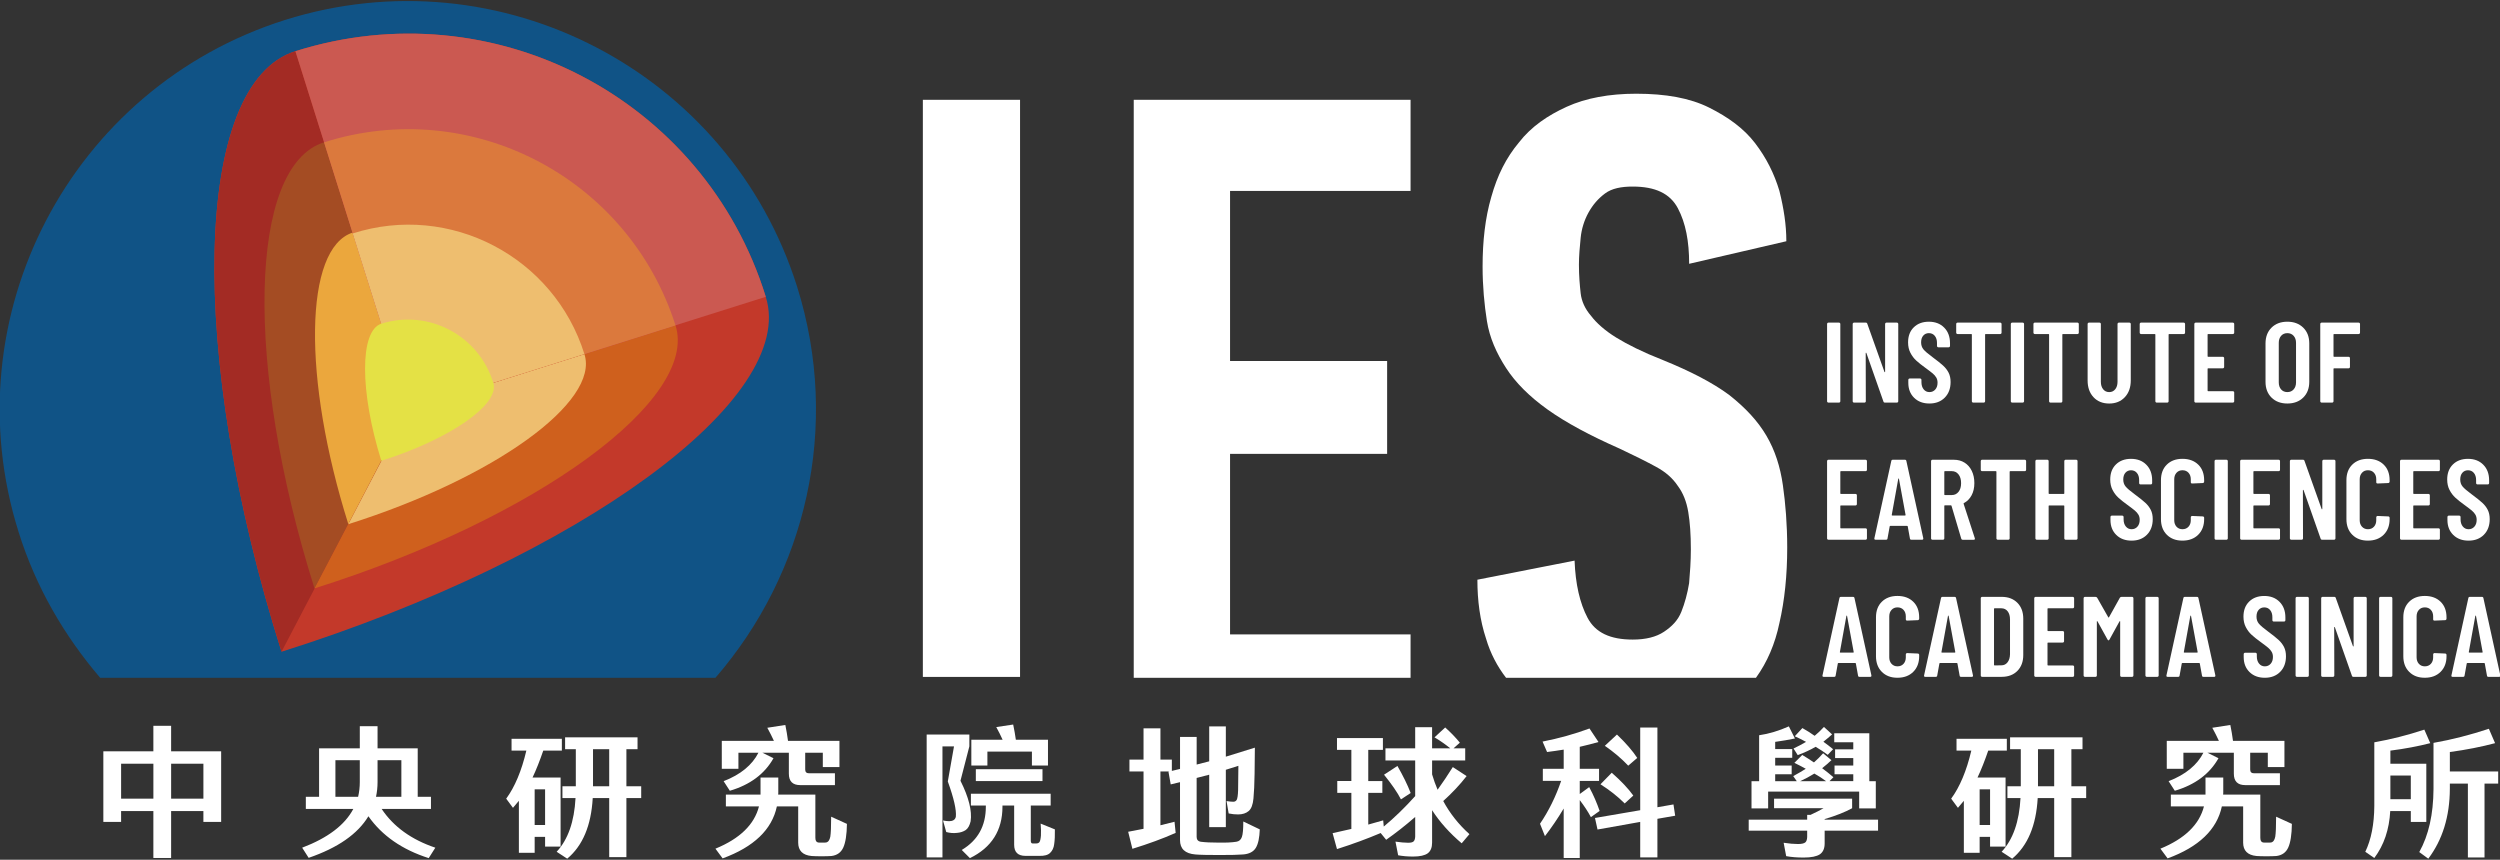 <?xml version="1.0" encoding="utf-8"?>
<!-- Generator: $$$/GeneralStr/196=Adobe Illustrator 27.6.0, SVG Export Plug-In . SVG Version: 6.00 Build 0)  -->
<svg version="1.1" id="圖層_1" xmlns="http://www.w3.org/2000/svg" xmlns:xlink="http://www.w3.org/1999/xlink" x="0px" y="0px"
	 viewBox="0 0 221 76" style="enable-background:new 0 0 221 76;" xml:space="preserve">
<rect x="0" y="0" width="221" height="76" fill="#333333" stroke="none"/>
<style type="text/css">
	.st0{fill:#FFFFFF;}
	.st1{fill:#105386;}
	.st2{fill:#C3392A;}
	.st3{fill:#A32B24;}
	.st4{fill:#A44C23;}
	.st5{fill:#EBA73D;}
	.st6{fill:#CF601D;}
	.st7{fill:#EEBE6F;}
	.st8{fill:#CB5951;}
	.st9{fill:#DB793D;}
	.st10{fill:#E4E145;}
</style>
<g>
	<path class="st0" d="M148.63,54.085c-0.307,0.767-0.844,1.304-1.534,1.764c-0.691,0.46-1.611,0.69-2.762,0.69
		c-1.995,0-3.299-0.614-3.99-1.918c-0.69-1.304-1.074-2.992-1.151-5.063l-8.592,1.688c0,1.841,0.23,3.606,0.768,5.217
		c0.384,1.304,0.997,2.455,1.765,3.452h22.094c0.997-1.381,1.688-2.992,2.071-4.833c0.461-1.995,0.691-4.219,0.691-6.674
		c0-2.071-0.154-3.912-0.384-5.523c-0.23-1.611-0.69-3.069-1.458-4.373c-0.767-1.304-1.841-2.455-3.298-3.606
		c-1.458-1.074-3.376-2.071-5.831-3.069c-1.765-0.69-3.146-1.381-4.143-1.995c-0.998-0.614-1.765-1.304-2.225-1.918
		c-0.536-0.614-0.843-1.304-0.92-1.995c-0.077-0.691-0.154-1.534-0.154-2.532c0-0.767,0.077-1.611,0.154-2.378
		c0.077-0.767,0.307-1.534,0.69-2.225c0.384-0.69,0.844-1.228,1.458-1.688c0.614-0.46,1.458-0.614,2.456-0.614
		c1.994,0,3.298,0.614,3.989,1.918c0.69,1.304,0.997,2.915,0.997,4.91l8.592-1.995c0-1.458-0.23-2.915-0.614-4.45
		c-0.46-1.534-1.151-2.915-2.148-4.219c-0.997-1.304-2.378-2.302-4.066-3.145c-1.688-0.844-3.836-1.227-6.445-1.227
		c-2.378,0-4.449,0.384-6.137,1.151c-1.688,0.767-3.146,1.764-4.219,3.145c-1.151,1.381-1.918,2.915-2.455,4.833
		c-0.537,1.841-0.768,3.912-0.768,6.137c0,1.764,0.154,3.375,0.384,4.833c0.23,1.458,0.843,2.839,1.688,4.143
		c0.843,1.304,2.071,2.532,3.682,3.682c1.611,1.151,3.759,2.301,6.367,3.452c1.305,0.614,2.379,1.151,3.222,1.611
		c0.844,0.46,1.458,0.997,1.918,1.688c0.46,0.614,0.767,1.381,0.92,2.302c0.154,0.921,0.23,1.995,0.23,3.299
		c0,1.074-0.077,2.071-0.154,2.992C149.166,52.474,148.936,53.317,148.63,54.085z"/>
	<path class="st0" d="M124.694,59.915v-3.836h-15.957V40.122h13.885v-8.209h-13.885V16.878h15.957V8.823h-24.472v51.092H124.694z"/>
	<path class="st0" d="M90.172,8.823H81.58v51.016h8.592V8.823z"/>
	<g>
		<path class="st0" d="M161.549,35.555c-0.024-0.024-0.035-0.052-0.035-0.086v-6.829c0-0.034,0.012-0.062,0.035-0.086
			c0.024-0.024,0.052-0.035,0.086-0.035h0.929c0.034,0,0.062,0.012,0.086,0.035c0.023,0.024,0.035,0.052,0.035,0.086v6.829
			c0,0.034-0.012,0.062-0.035,0.086c-0.024,0.024-0.052,0.035-0.086,0.035h-0.929C161.601,35.59,161.572,35.579,161.549,35.555z"/>
		<path class="st0" d="M166.68,28.555c0.024-0.024,0.052-0.035,0.086-0.035h0.919c0.034,0,0.062,0.012,0.086,0.035
			c0.024,0.024,0.035,0.052,0.035,0.086v6.829c0,0.034-0.012,0.062-0.035,0.086c-0.024,0.024-0.052,0.035-0.086,0.035h-1.061
			c-0.067,0-0.111-0.034-0.131-0.101l-1.505-4.283c-0.007-0.02-0.019-0.029-0.035-0.025c-0.017,0.004-0.025,0.015-0.025,0.035
			l0.01,4.253c0,0.034-0.012,0.062-0.035,0.086c-0.024,0.024-0.052,0.035-0.086,0.035h-0.919c-0.034,0-0.062-0.012-0.086-0.035
			c-0.024-0.024-0.035-0.052-0.035-0.086v-6.829c0-0.034,0.012-0.062,0.035-0.086c0.024-0.024,0.052-0.035,0.086-0.035h1.04
			c0.067,0,0.111,0.034,0.131,0.101l1.515,4.253c0.007,0.02,0.018,0.029,0.035,0.025c0.017-0.003,0.025-0.015,0.025-0.035v-4.222
			C166.645,28.607,166.656,28.578,166.68,28.555z"/>
		<path class="st0" d="M169.21,35.166c-0.344-0.337-0.515-0.778-0.515-1.323V33.58c0-0.034,0.012-0.062,0.035-0.086
			c0.024-0.023,0.052-0.035,0.086-0.035h0.919c0.034,0,0.062,0.012,0.086,0.035c0.023,0.024,0.035,0.052,0.035,0.086v0.202
			c0,0.263,0.066,0.475,0.197,0.636c0.131,0.162,0.301,0.243,0.51,0.243c0.209,0,0.381-0.076,0.515-0.227
			c0.135-0.151,0.202-0.352,0.202-0.601c0-0.175-0.037-0.327-0.111-0.454c-0.074-0.128-0.179-0.249-0.313-0.364
			c-0.135-0.114-0.35-0.279-0.647-0.495c-0.337-0.243-0.608-0.458-0.813-0.647c-0.206-0.188-0.377-0.416-0.515-0.682
			c-0.138-0.266-0.207-0.574-0.207-0.924c0-0.559,0.168-1.003,0.505-1.333c0.337-0.33,0.781-0.495,1.334-0.495
			c0.559,0,1.01,0.173,1.353,0.52c0.344,0.347,0.515,0.807,0.515,1.379v0.242c0,0.034-0.012,0.062-0.035,0.086
			c-0.024,0.024-0.052,0.035-0.086,0.035h-0.909c-0.034,0-0.062-0.012-0.086-0.035c-0.024-0.024-0.035-0.052-0.035-0.086v-0.263
			c0-0.263-0.066-0.473-0.197-0.631c-0.131-0.158-0.305-0.237-0.52-0.237c-0.202,0-0.367,0.072-0.495,0.217
			c-0.128,0.145-0.192,0.345-0.192,0.601c0,0.243,0.069,0.448,0.207,0.616c0.138,0.168,0.409,0.401,0.813,0.697
			c0.411,0.303,0.72,0.551,0.929,0.742c0.209,0.192,0.37,0.403,0.485,0.631c0.114,0.229,0.172,0.502,0.172,0.818
			c0,0.572-0.172,1.032-0.515,1.379c-0.343,0.347-0.795,0.52-1.354,0.52C170.005,35.671,169.554,35.503,169.21,35.166z"/>
		<path class="st0" d="M176.903,28.555c0.024,0.024,0.035,0.052,0.035,0.086v0.768c0,0.034-0.012,0.062-0.035,0.086
			c-0.024,0.024-0.052,0.035-0.086,0.035h-1.283c-0.034,0-0.051,0.017-0.051,0.051v5.889c0,0.034-0.012,0.062-0.035,0.086
			c-0.024,0.024-0.052,0.035-0.086,0.035h-0.929c-0.034,0-0.062-0.012-0.086-0.035c-0.024-0.024-0.035-0.052-0.035-0.086V29.58
			c0-0.034-0.017-0.051-0.051-0.051h-1.212c-0.034,0-0.062-0.012-0.086-0.035c-0.024-0.024-0.035-0.052-0.035-0.086v-0.768
			c0-0.034,0.012-0.062,0.035-0.086c0.024-0.024,0.052-0.035,0.086-0.035h3.768C176.85,28.519,176.879,28.531,176.903,28.555z"/>
		<path class="st0" d="M177.791,35.555c-0.024-0.024-0.035-0.052-0.035-0.086v-6.829c0-0.034,0.012-0.062,0.035-0.086
			c0.024-0.024,0.052-0.035,0.086-0.035h0.929c0.034,0,0.062,0.012,0.086,0.035c0.024,0.024,0.035,0.052,0.035,0.086v6.829
			c0,0.034-0.012,0.062-0.035,0.086c-0.024,0.024-0.052,0.035-0.086,0.035h-0.929C177.843,35.59,177.815,35.579,177.791,35.555z"/>
		<path class="st0" d="M183.731,28.555c0.024,0.024,0.035,0.052,0.035,0.086v0.768c0,0.034-0.012,0.062-0.035,0.086
			c-0.024,0.024-0.052,0.035-0.086,0.035h-1.283c-0.034,0-0.051,0.017-0.051,0.051v5.889c0,0.034-0.012,0.062-0.035,0.086
			c-0.024,0.024-0.052,0.035-0.086,0.035h-0.929c-0.034,0-0.062-0.012-0.086-0.035c-0.024-0.024-0.035-0.052-0.035-0.086V29.58
			c0-0.034-0.017-0.051-0.051-0.051h-1.212c-0.034,0-0.062-0.012-0.086-0.035c-0.024-0.024-0.035-0.052-0.035-0.086v-0.768
			c0-0.034,0.012-0.062,0.035-0.086c0.024-0.024,0.052-0.035,0.086-0.035h3.768C183.679,28.519,183.707,28.531,183.731,28.555z"/>
		<path class="st0" d="M185.065,35.111c-0.347-0.374-0.52-0.867-0.52-1.48v-4.99c0-0.034,0.012-0.062,0.035-0.086
			c0.024-0.024,0.052-0.035,0.086-0.035h0.929c0.034,0,0.062,0.012,0.086,0.035c0.024,0.024,0.035,0.052,0.035,0.086v5.111
			c0,0.269,0.067,0.488,0.202,0.657c0.135,0.168,0.313,0.253,0.535,0.253s0.401-0.084,0.535-0.253
			c0.135-0.168,0.202-0.387,0.202-0.657v-5.111c0-0.034,0.012-0.062,0.035-0.086c0.024-0.024,0.052-0.035,0.086-0.035h0.929
			c0.034,0,0.062,0.012,0.086,0.035c0.024,0.024,0.035,0.052,0.035,0.086v4.99c0,0.613-0.175,1.106-0.525,1.48
			c-0.35,0.374-0.812,0.561-1.384,0.561C185.874,35.671,185.411,35.484,185.065,35.111z"/>
		<path class="st0" d="M193.125,28.555c0.024,0.024,0.035,0.052,0.035,0.086v0.768c0,0.034-0.012,0.062-0.035,0.086
			c-0.024,0.024-0.052,0.035-0.086,0.035h-1.283c-0.034,0-0.051,0.017-0.051,0.051v5.889c0,0.034-0.012,0.062-0.035,0.086
			c-0.024,0.024-0.052,0.035-0.086,0.035h-0.929c-0.034,0-0.062-0.012-0.086-0.035c-0.024-0.024-0.035-0.052-0.035-0.086V29.58
			c0-0.034-0.017-0.051-0.051-0.051h-1.212c-0.034,0-0.062-0.012-0.086-0.035c-0.024-0.024-0.035-0.052-0.035-0.086v-0.768
			c0-0.034,0.012-0.062,0.035-0.086c0.024-0.024,0.052-0.035,0.086-0.035h3.768C193.073,28.519,193.102,28.531,193.125,28.555z"/>
		<path class="st0" d="M197.469,29.494c-0.024,0.024-0.052,0.035-0.086,0.035h-2.182c-0.034,0-0.05,0.017-0.05,0.051v1.909
			c0,0.034,0.017,0.051,0.05,0.051h1.293c0.034,0,0.062,0.012,0.086,0.035c0.024,0.024,0.035,0.052,0.035,0.086v0.778
			c0,0.034-0.012,0.062-0.035,0.086c-0.024,0.024-0.052,0.035-0.086,0.035h-1.293c-0.034,0-0.05,0.017-0.05,0.051v1.919
			c0,0.034,0.017,0.051,0.05,0.051h2.182c0.034,0,0.062,0.012,0.086,0.035c0.024,0.024,0.035,0.052,0.035,0.086v0.768
			c0,0.034-0.012,0.062-0.035,0.086c-0.024,0.024-0.052,0.035-0.086,0.035H194.1c-0.034,0-0.062-0.012-0.086-0.035
			c-0.024-0.024-0.035-0.052-0.035-0.086v-6.829c0-0.034,0.012-0.062,0.035-0.086c0.024-0.024,0.052-0.035,0.086-0.035h3.283
			c0.034,0,0.062,0.012,0.086,0.035c0.024,0.024,0.035,0.052,0.035,0.086v0.768C197.504,29.442,197.492,29.471,197.469,29.494z"/>
		<path class="st0" d="M200.802,35.146c-0.354-0.35-0.53-0.815-0.53-1.394v-3.394c0-0.579,0.177-1.044,0.53-1.394
			c0.354-0.35,0.82-0.525,1.399-0.525c0.579,0,1.047,0.175,1.404,0.525c0.357,0.35,0.535,0.815,0.535,1.394v3.394
			c0,0.579-0.179,1.044-0.535,1.394c-0.357,0.35-0.825,0.525-1.404,0.525C201.622,35.671,201.156,35.496,200.802,35.146z
			 M202.757,34.424c0.141-0.158,0.212-0.365,0.212-0.621v-3.495c0-0.256-0.071-0.463-0.212-0.621
			c-0.141-0.158-0.327-0.237-0.556-0.237c-0.229,0-0.412,0.079-0.551,0.237c-0.138,0.158-0.207,0.365-0.207,0.621v3.495
			c0,0.256,0.069,0.463,0.207,0.621c0.138,0.158,0.322,0.237,0.551,0.237C202.43,34.661,202.616,34.582,202.757,34.424z"/>
		<path class="st0" d="M208.59,29.494c-0.024,0.024-0.052,0.035-0.086,0.035h-2.172c-0.034,0-0.05,0.017-0.05,0.051v1.909
			c0,0.034,0.017,0.051,0.05,0.051h1.283c0.034,0,0.062,0.012,0.086,0.035c0.024,0.024,0.035,0.052,0.035,0.086v0.778
			c0,0.034-0.012,0.062-0.035,0.086c-0.024,0.024-0.052,0.035-0.086,0.035h-1.283c-0.034,0-0.05,0.017-0.05,0.051v2.859
			c0,0.034-0.012,0.062-0.035,0.086c-0.024,0.024-0.052,0.035-0.086,0.035h-0.929c-0.034,0-0.062-0.012-0.086-0.035
			c-0.024-0.024-0.035-0.052-0.035-0.086v-6.829c0-0.034,0.012-0.062,0.035-0.086c0.024-0.024,0.052-0.035,0.086-0.035h3.273
			c0.034,0,0.062,0.012,0.086,0.035c0.024,0.024,0.035,0.052,0.035,0.086v0.768C208.626,29.442,208.614,29.471,208.59,29.494z"/>
		<path class="st0" d="M165.003,41.616c-0.024,0.024-0.052,0.035-0.086,0.035h-2.182c-0.034,0-0.051,0.017-0.051,0.051v1.909
			c0,0.034,0.017,0.051,0.051,0.051h1.293c0.034,0,0.062,0.012,0.086,0.035c0.024,0.024,0.035,0.052,0.035,0.086v0.778
			c0,0.034-0.012,0.062-0.035,0.086c-0.024,0.024-0.052,0.035-0.086,0.035h-1.293c-0.034,0-0.051,0.017-0.051,0.051v1.919
			c0,0.034,0.017,0.051,0.051,0.051h2.182c0.034,0,0.062,0.012,0.086,0.035c0.024,0.024,0.035,0.052,0.035,0.086v0.768
			c0,0.034-0.012,0.062-0.035,0.086c-0.024,0.024-0.052,0.035-0.086,0.035h-3.283c-0.034,0-0.062-0.012-0.086-0.035
			c-0.024-0.024-0.035-0.052-0.035-0.086v-6.829c0-0.034,0.012-0.062,0.035-0.086c0.024-0.024,0.052-0.035,0.086-0.035h3.283
			c0.034,0,0.062,0.012,0.086,0.035c0.024,0.024,0.035,0.052,0.035,0.086v0.768C165.039,41.564,165.027,41.592,165.003,41.616z"/>
		<path class="st0" d="M168.837,47.601l-0.192-1.061c0-0.034-0.02-0.051-0.061-0.051h-1.475c-0.04,0-0.061,0.017-0.061,0.051
			l-0.192,1.061c-0.007,0.074-0.051,0.111-0.131,0.111h-0.919c-0.094,0-0.131-0.044-0.111-0.131l1.495-6.829
			c0.013-0.074,0.057-0.111,0.131-0.111h1.071c0.074,0,0.118,0.037,0.131,0.111l1.495,6.829v0.04c0,0.061-0.037,0.091-0.111,0.091
			h-0.939C168.887,47.712,168.843,47.675,168.837,47.601z M167.281,45.571h1.121c0.04,0,0.057-0.017,0.051-0.051l-0.586-3.192
			c-0.007-0.02-0.017-0.03-0.03-0.03c-0.014,0-0.024,0.01-0.03,0.03l-0.576,3.192C167.224,45.554,167.241,45.571,167.281,45.571z"/>
		<path class="st0" d="M173.372,47.611l-0.859-2.899c-0.014-0.027-0.03-0.04-0.051-0.04h-0.535c-0.034,0-0.05,0.017-0.05,0.051
			v2.869c0,0.034-0.012,0.062-0.035,0.086c-0.024,0.024-0.052,0.035-0.086,0.035h-0.929c-0.034,0-0.062-0.012-0.086-0.035
			c-0.024-0.024-0.035-0.052-0.035-0.086v-6.829c0-0.034,0.012-0.062,0.035-0.086c0.024-0.024,0.052-0.035,0.086-0.035h1.899
			c0.357,0,0.672,0.086,0.944,0.258s0.485,0.414,0.636,0.727c0.151,0.313,0.227,0.672,0.227,1.076c0,0.418-0.081,0.778-0.243,1.081
			c-0.162,0.303-0.387,0.532-0.677,0.687c-0.027,0.007-0.037,0.027-0.03,0.061l0.99,3.041c0.007,0.014,0.01,0.03,0.01,0.051
			c0,0.061-0.037,0.091-0.111,0.091h-0.97C173.436,47.712,173.392,47.678,173.372,47.611z M171.877,41.702v2.01
			c0,0.034,0.017,0.05,0.05,0.05h0.616c0.242,0,0.439-0.094,0.591-0.283c0.151-0.189,0.227-0.444,0.227-0.768
			c0-0.323-0.076-0.581-0.227-0.773c-0.152-0.192-0.349-0.288-0.591-0.288h-0.616C171.894,41.651,171.877,41.668,171.877,41.702z"/>
		<path class="st0" d="M179.074,40.676c0.024,0.024,0.035,0.052,0.035,0.086v0.768c0,0.034-0.012,0.062-0.035,0.086
			c-0.024,0.024-0.052,0.035-0.086,0.035h-1.283c-0.034,0-0.051,0.017-0.051,0.051v5.889c0,0.034-0.012,0.062-0.035,0.086
			c-0.024,0.024-0.052,0.035-0.086,0.035h-0.929c-0.034,0-0.062-0.012-0.086-0.035c-0.024-0.024-0.035-0.052-0.035-0.086v-5.889
			c0-0.034-0.017-0.051-0.051-0.051h-1.212c-0.034,0-0.062-0.012-0.086-0.035c-0.024-0.024-0.035-0.052-0.035-0.086v-0.768
			c0-0.034,0.012-0.062,0.035-0.086c0.024-0.024,0.052-0.035,0.086-0.035h3.768C179.022,40.641,179.051,40.653,179.074,40.676z"/>
		<path class="st0" d="M182.519,40.676c0.024-0.024,0.052-0.035,0.086-0.035h0.929c0.034,0,0.062,0.012,0.086,0.035
			c0.023,0.024,0.035,0.052,0.035,0.086v6.829c0,0.034-0.012,0.062-0.035,0.086c-0.024,0.024-0.052,0.035-0.086,0.035h-0.929
			c-0.034,0-0.062-0.012-0.086-0.035c-0.024-0.024-0.035-0.052-0.035-0.086v-2.859c0-0.034-0.017-0.051-0.051-0.051h-1.283
			c-0.034,0-0.05,0.017-0.05,0.051v2.859c0,0.034-0.012,0.062-0.035,0.086c-0.024,0.024-0.052,0.035-0.086,0.035h-0.929
			c-0.034,0-0.062-0.012-0.086-0.035c-0.024-0.024-0.035-0.052-0.035-0.086v-6.829c0-0.034,0.012-0.062,0.035-0.086
			c0.024-0.024,0.052-0.035,0.086-0.035h0.929c0.034,0,0.062,0.012,0.086,0.035c0.024,0.024,0.035,0.052,0.035,0.086v2.849
			c0,0.034,0.017,0.051,0.05,0.051h1.283c0.034,0,0.051-0.017,0.051-0.051v-2.849C182.484,40.729,182.495,40.7,182.519,40.676z"/>
		<path class="st0" d="M187.08,47.288c-0.344-0.337-0.515-0.778-0.515-1.323v-0.263c0-0.034,0.012-0.062,0.035-0.086
			c0.024-0.023,0.052-0.035,0.086-0.035h0.919c0.034,0,0.062,0.012,0.086,0.035c0.023,0.024,0.035,0.052,0.035,0.086v0.202
			c0,0.263,0.066,0.475,0.197,0.636c0.131,0.162,0.301,0.243,0.51,0.243c0.209,0,0.381-0.076,0.515-0.227
			c0.135-0.151,0.202-0.352,0.202-0.601c0-0.175-0.037-0.327-0.111-0.454c-0.074-0.128-0.179-0.249-0.313-0.364
			c-0.135-0.114-0.35-0.279-0.647-0.495c-0.337-0.243-0.608-0.458-0.813-0.647c-0.206-0.188-0.377-0.416-0.515-0.682
			c-0.138-0.266-0.207-0.574-0.207-0.924c0-0.559,0.168-1.003,0.505-1.333c0.337-0.33,0.781-0.495,1.334-0.495
			c0.559,0,1.01,0.173,1.353,0.52c0.344,0.347,0.515,0.807,0.515,1.379v0.242c0,0.034-0.012,0.062-0.035,0.086
			c-0.024,0.024-0.052,0.035-0.086,0.035h-0.909c-0.034,0-0.062-0.012-0.086-0.035c-0.024-0.024-0.035-0.052-0.035-0.086v-0.263
			c0-0.263-0.066-0.473-0.197-0.631c-0.131-0.158-0.305-0.237-0.52-0.237c-0.202,0-0.367,0.072-0.495,0.217
			c-0.128,0.145-0.192,0.345-0.192,0.601c0,0.243,0.069,0.448,0.207,0.616c0.138,0.168,0.409,0.401,0.813,0.697
			c0.411,0.303,0.72,0.55,0.929,0.742c0.209,0.192,0.37,0.403,0.485,0.631c0.114,0.229,0.172,0.502,0.172,0.818
			c0,0.572-0.172,1.032-0.515,1.379c-0.343,0.347-0.795,0.52-1.354,0.52C187.874,47.793,187.423,47.625,187.08,47.288z"/>
		<path class="st0" d="M191.549,47.273c-0.347-0.347-0.52-0.806-0.52-1.379v-3.445c0-0.579,0.173-1.039,0.52-1.379
			c0.347-0.34,0.806-0.51,1.379-0.51c0.579,0,1.044,0.17,1.394,0.51c0.35,0.34,0.525,0.8,0.525,1.379v0.121
			c0,0.034-0.012,0.064-0.035,0.091c-0.024,0.027-0.052,0.04-0.086,0.04l-0.939,0.04c-0.081,0-0.121-0.04-0.121-0.121v-0.252
			c0-0.236-0.067-0.428-0.202-0.576c-0.135-0.148-0.313-0.222-0.535-0.222c-0.216,0-0.391,0.074-0.525,0.222
			c-0.135,0.148-0.202,0.34-0.202,0.576v3.616c0,0.236,0.067,0.428,0.202,0.576c0.135,0.148,0.31,0.222,0.525,0.222
			c0.222,0,0.401-0.074,0.535-0.222c0.135-0.148,0.202-0.34,0.202-0.576v-0.253c0-0.034,0.012-0.062,0.035-0.086
			c0.024-0.024,0.052-0.035,0.086-0.035l0.939,0.04c0.034,0,0.062,0.012,0.086,0.035c0.024,0.024,0.035,0.052,0.035,0.086v0.121
			c0,0.572-0.175,1.032-0.525,1.379c-0.35,0.347-0.815,0.52-1.394,0.52C192.356,47.793,191.896,47.62,191.549,47.273z"/>
		<path class="st0" d="M195.802,47.677c-0.024-0.024-0.035-0.052-0.035-0.086v-6.829c0-0.034,0.012-0.062,0.035-0.086
			c0.024-0.024,0.052-0.035,0.086-0.035h0.929c0.034,0,0.062,0.012,0.086,0.035c0.024,0.024,0.035,0.052,0.035,0.086v6.829
			c0,0.034-0.012,0.062-0.035,0.086c-0.024,0.024-0.052,0.035-0.086,0.035h-0.929C195.854,47.712,195.825,47.7,195.802,47.677z"/>
		<path class="st0" d="M201.519,41.616c-0.024,0.024-0.052,0.035-0.086,0.035h-2.182c-0.034,0-0.05,0.017-0.05,0.051v1.909
			c0,0.034,0.017,0.051,0.05,0.051h1.293c0.034,0,0.062,0.012,0.086,0.035c0.024,0.024,0.035,0.052,0.035,0.086v0.778
			c0,0.034-0.012,0.062-0.035,0.086c-0.024,0.024-0.052,0.035-0.086,0.035h-1.293c-0.034,0-0.05,0.017-0.05,0.051v1.919
			c0,0.034,0.017,0.051,0.05,0.051h2.182c0.034,0,0.062,0.012,0.086,0.035c0.024,0.024,0.035,0.052,0.035,0.086v0.768
			c0,0.034-0.012,0.062-0.035,0.086c-0.024,0.024-0.052,0.035-0.086,0.035h-3.283c-0.034,0-0.062-0.012-0.086-0.035
			c-0.024-0.024-0.035-0.052-0.035-0.086v-6.829c0-0.034,0.012-0.062,0.035-0.086c0.024-0.024,0.052-0.035,0.086-0.035h3.283
			c0.034,0,0.062,0.012,0.086,0.035c0.024,0.024,0.035,0.052,0.035,0.086v0.768C201.555,41.564,201.543,41.592,201.519,41.616z"/>
		<path class="st0" d="M205.328,40.676c0.024-0.024,0.052-0.035,0.086-0.035h0.919c0.034,0,0.062,0.012,0.086,0.035
			c0.024,0.024,0.035,0.052,0.035,0.086v6.829c0,0.034-0.012,0.062-0.035,0.086c-0.024,0.024-0.052,0.035-0.086,0.035h-1.061
			c-0.067,0-0.111-0.034-0.131-0.101l-1.505-4.283c-0.007-0.02-0.019-0.029-0.035-0.025c-0.017,0.004-0.025,0.015-0.025,0.035
			l0.01,4.253c0,0.034-0.012,0.062-0.035,0.086c-0.024,0.024-0.052,0.035-0.086,0.035h-0.919c-0.034,0-0.062-0.012-0.086-0.035
			c-0.024-0.024-0.035-0.052-0.035-0.086v-6.829c0-0.034,0.012-0.062,0.035-0.086c0.024-0.024,0.052-0.035,0.086-0.035h1.04
			c0.067,0,0.111,0.034,0.131,0.101l1.515,4.253c0.007,0.02,0.018,0.029,0.035,0.025c0.017-0.003,0.025-0.015,0.025-0.035v-4.222
			C205.292,40.729,205.304,40.7,205.328,40.676z"/>
		<path class="st0" d="M207.944,47.273c-0.347-0.347-0.52-0.806-0.52-1.379v-3.445c0-0.579,0.173-1.039,0.52-1.379
			c0.347-0.34,0.806-0.51,1.379-0.51c0.579,0,1.044,0.17,1.394,0.51c0.35,0.34,0.525,0.8,0.525,1.379v0.121
			c0,0.034-0.012,0.064-0.035,0.091c-0.024,0.027-0.052,0.04-0.086,0.04l-0.939,0.04c-0.081,0-0.121-0.04-0.121-0.121v-0.252
			c0-0.236-0.067-0.428-0.202-0.576c-0.135-0.148-0.313-0.222-0.535-0.222c-0.216,0-0.391,0.074-0.525,0.222
			c-0.135,0.148-0.202,0.34-0.202,0.576v3.616c0,0.236,0.067,0.428,0.202,0.576c0.135,0.148,0.31,0.222,0.525,0.222
			c0.222,0,0.401-0.074,0.535-0.222c0.135-0.148,0.202-0.34,0.202-0.576v-0.253c0-0.034,0.012-0.062,0.035-0.086
			c0.024-0.024,0.052-0.035,0.086-0.035l0.939,0.04c0.034,0,0.062,0.012,0.086,0.035c0.024,0.024,0.035,0.052,0.035,0.086v0.121
			c0,0.572-0.175,1.032-0.525,1.379c-0.35,0.347-0.815,0.52-1.394,0.52C208.75,47.793,208.29,47.62,207.944,47.273z"/>
		<path class="st0" d="M215.651,41.616c-0.024,0.024-0.052,0.035-0.086,0.035h-2.182c-0.034,0-0.05,0.017-0.05,0.051v1.909
			c0,0.034,0.017,0.051,0.05,0.051h1.293c0.034,0,0.062,0.012,0.086,0.035c0.024,0.024,0.035,0.052,0.035,0.086v0.778
			c0,0.034-0.012,0.062-0.035,0.086c-0.024,0.024-0.052,0.035-0.086,0.035h-1.293c-0.034,0-0.05,0.017-0.05,0.051v1.919
			c0,0.034,0.017,0.051,0.05,0.051h2.182c0.034,0,0.062,0.012,0.086,0.035c0.024,0.024,0.035,0.052,0.035,0.086v0.768
			c0,0.034-0.012,0.062-0.035,0.086c-0.024,0.024-0.052,0.035-0.086,0.035h-3.283c-0.034,0-0.062-0.012-0.086-0.035
			c-0.024-0.024-0.035-0.052-0.035-0.086v-6.829c0-0.034,0.012-0.062,0.035-0.086c0.024-0.024,0.052-0.035,0.086-0.035h3.283
			c0.034,0,0.062,0.012,0.086,0.035c0.024,0.024,0.035,0.052,0.035,0.086v0.768C215.686,41.564,215.674,41.592,215.651,41.616z"/>
		<path class="st0" d="M216.868,47.288c-0.344-0.337-0.515-0.778-0.515-1.323v-0.263c0-0.034,0.012-0.062,0.035-0.086
			c0.024-0.023,0.052-0.035,0.086-0.035h0.919c0.034,0,0.062,0.012,0.086,0.035c0.023,0.024,0.035,0.052,0.035,0.086v0.202
			c0,0.263,0.066,0.475,0.197,0.636c0.131,0.162,0.301,0.243,0.51,0.243c0.209,0,0.381-0.076,0.515-0.227
			c0.135-0.151,0.202-0.352,0.202-0.601c0-0.175-0.037-0.327-0.111-0.454c-0.074-0.128-0.179-0.249-0.313-0.364
			c-0.135-0.114-0.35-0.279-0.647-0.495c-0.337-0.243-0.608-0.458-0.813-0.647c-0.206-0.188-0.377-0.416-0.515-0.682
			c-0.138-0.266-0.207-0.574-0.207-0.924c0-0.559,0.168-1.003,0.505-1.333c0.337-0.33,0.781-0.495,1.334-0.495
			c0.559,0,1.01,0.173,1.353,0.52c0.344,0.347,0.515,0.807,0.515,1.379v0.242c0,0.034-0.012,0.062-0.035,0.086
			c-0.024,0.024-0.052,0.035-0.086,0.035h-0.909c-0.034,0-0.062-0.012-0.086-0.035c-0.024-0.024-0.035-0.052-0.035-0.086v-0.263
			c0-0.263-0.066-0.473-0.197-0.631c-0.131-0.158-0.305-0.237-0.52-0.237c-0.202,0-0.367,0.072-0.495,0.217
			c-0.128,0.145-0.192,0.345-0.192,0.601c0,0.243,0.069,0.448,0.207,0.616c0.138,0.168,0.409,0.401,0.813,0.697
			c0.411,0.303,0.72,0.55,0.929,0.742c0.209,0.192,0.37,0.403,0.485,0.631c0.114,0.229,0.172,0.502,0.172,0.818
			c0,0.572-0.172,1.032-0.515,1.379c-0.343,0.347-0.795,0.52-1.354,0.52C217.663,47.793,217.212,47.625,216.868,47.288z"/>
		<path class="st0" d="M164.251,59.723l-0.192-1.061c0-0.034-0.02-0.051-0.061-0.051h-1.475c-0.04,0-0.061,0.017-0.061,0.051
			l-0.192,1.061c-0.007,0.074-0.051,0.111-0.131,0.111h-0.919c-0.094,0-0.131-0.044-0.111-0.131l1.495-6.829
			c0.013-0.074,0.057-0.111,0.131-0.111h1.071c0.074,0,0.118,0.037,0.131,0.111l1.495,6.829v0.04c0,0.061-0.037,0.091-0.111,0.091
			h-0.939C164.301,59.834,164.257,59.797,164.251,59.723z M162.695,57.692h1.121c0.04,0,0.057-0.017,0.051-0.051l-0.586-3.192
			c-0.007-0.02-0.017-0.03-0.03-0.03c-0.014,0-0.024,0.01-0.03,0.03l-0.576,3.192C162.638,57.676,162.655,57.692,162.695,57.692z"/>
		<path class="st0" d="M166.357,59.394c-0.347-0.347-0.52-0.806-0.52-1.379v-3.445c0-0.579,0.173-1.039,0.52-1.379
			c0.347-0.34,0.806-0.51,1.379-0.51c0.579,0,1.044,0.17,1.394,0.51c0.35,0.34,0.525,0.8,0.525,1.379v0.121
			c0,0.034-0.012,0.064-0.035,0.091c-0.024,0.027-0.052,0.04-0.086,0.04l-0.939,0.04c-0.081,0-0.121-0.04-0.121-0.121V54.49
			c0-0.236-0.067-0.428-0.202-0.576c-0.135-0.148-0.313-0.222-0.535-0.222c-0.216,0-0.391,0.074-0.525,0.222
			c-0.135,0.148-0.202,0.34-0.202,0.576v3.616c0,0.236,0.067,0.428,0.202,0.576c0.135,0.148,0.31,0.222,0.525,0.222
			c0.222,0,0.401-0.074,0.535-0.222c0.135-0.148,0.202-0.34,0.202-0.576v-0.253c0-0.034,0.012-0.062,0.035-0.086
			c0.024-0.024,0.052-0.035,0.086-0.035l0.939,0.04c0.034,0,0.062,0.012,0.086,0.035c0.024,0.024,0.035,0.052,0.035,0.086v0.121
			c0,0.572-0.175,1.032-0.525,1.379c-0.35,0.347-0.815,0.52-1.394,0.52C167.163,59.915,166.704,59.741,166.357,59.394z"/>
		<path class="st0" d="M173.231,59.723l-0.192-1.061c0-0.034-0.02-0.051-0.061-0.051h-1.475c-0.04,0-0.061,0.017-0.061,0.051
			l-0.192,1.061c-0.007,0.074-0.051,0.111-0.131,0.111H170.2c-0.094,0-0.131-0.044-0.111-0.131l1.495-6.829
			c0.013-0.074,0.057-0.111,0.131-0.111h1.071c0.074,0,0.118,0.037,0.131,0.111l1.495,6.829v0.04c0,0.061-0.037,0.091-0.111,0.091
			h-0.939C173.281,59.834,173.237,59.797,173.231,59.723z M171.675,57.692h1.121c0.04,0,0.057-0.017,0.051-0.051l-0.586-3.192
			c-0.007-0.02-0.017-0.03-0.03-0.03c-0.014,0-0.024,0.01-0.03,0.03l-0.576,3.192C171.618,57.676,171.635,57.692,171.675,57.692z"/>
		<path class="st0" d="M175.135,59.798c-0.024-0.024-0.035-0.052-0.035-0.086v-6.829c0-0.034,0.012-0.062,0.035-0.086
			c0.024-0.024,0.052-0.035,0.086-0.035h1.727c0.579,0,1.042,0.175,1.389,0.525c0.347,0.35,0.52,0.818,0.52,1.404v3.212
			c0,0.586-0.174,1.054-0.52,1.404c-0.347,0.35-0.81,0.525-1.389,0.525h-1.727C175.187,59.834,175.158,59.822,175.135,59.798z
			 M176.322,58.824l0.606-0.01c0.222,0,0.402-0.089,0.54-0.268c0.138-0.178,0.21-0.416,0.217-0.712v-3.071
			c0-0.303-0.069-0.544-0.207-0.722c-0.138-0.178-0.325-0.268-0.561-0.268h-0.596c-0.034,0-0.05,0.017-0.05,0.051v4.95
			C176.271,58.807,176.288,58.824,176.322,58.824z"/>
		<path class="st0" d="M183.317,53.738c-0.024,0.024-0.052,0.035-0.086,0.035h-2.182c-0.034,0-0.05,0.017-0.05,0.051v1.909
			c0,0.034,0.017,0.051,0.05,0.051h1.293c0.034,0,0.062,0.012,0.086,0.035c0.024,0.024,0.035,0.052,0.035,0.086v0.778
			c0,0.034-0.012,0.062-0.035,0.086c-0.024,0.024-0.052,0.035-0.086,0.035h-1.293c-0.034,0-0.05,0.017-0.05,0.051v1.919
			c0,0.034,0.017,0.051,0.05,0.051h2.182c0.034,0,0.062,0.012,0.086,0.035c0.024,0.024,0.035,0.052,0.035,0.086v0.768
			c0,0.034-0.012,0.062-0.035,0.086c-0.024,0.024-0.052,0.035-0.086,0.035h-3.283c-0.034,0-0.062-0.012-0.086-0.035
			c-0.024-0.024-0.035-0.052-0.035-0.086v-6.829c0-0.034,0.012-0.062,0.035-0.086c0.024-0.024,0.052-0.035,0.086-0.035h3.283
			c0.034,0,0.062,0.012,0.086,0.035c0.024,0.024,0.035,0.052,0.035,0.086v0.768C183.352,53.686,183.34,53.714,183.317,53.738z"/>
		<path class="st0" d="M187.544,52.763h0.929c0.034,0,0.062,0.012,0.086,0.035c0.024,0.024,0.035,0.052,0.035,0.086v6.829
			c0,0.034-0.012,0.062-0.035,0.086c-0.024,0.024-0.052,0.035-0.086,0.035h-0.929c-0.034,0-0.062-0.012-0.086-0.035
			c-0.024-0.024-0.035-0.052-0.035-0.086v-4.768c0-0.027-0.007-0.041-0.02-0.041c-0.014,0-0.027,0.01-0.041,0.03l-0.879,1.596
			c-0.034,0.054-0.064,0.081-0.091,0.081c-0.027,0-0.057-0.027-0.091-0.081l-0.879-1.596c-0.014-0.02-0.027-0.03-0.04-0.03
			c-0.014,0-0.02,0.014-0.02,0.041v4.768c0,0.034-0.012,0.062-0.035,0.086c-0.024,0.024-0.052,0.035-0.086,0.035h-0.929
			c-0.034,0-0.062-0.012-0.086-0.035c-0.024-0.024-0.035-0.052-0.035-0.086v-6.829c0-0.034,0.012-0.062,0.035-0.086
			c0.024-0.024,0.052-0.035,0.086-0.035h0.929c0.067,0,0.118,0.027,0.152,0.081l0.98,1.727c0.02,0.027,0.04,0.027,0.061,0
			l0.96-1.727C187.426,52.79,187.477,52.763,187.544,52.763z"/>
		<path class="st0" d="M189.691,59.798c-0.024-0.024-0.035-0.052-0.035-0.086v-6.829c0-0.034,0.012-0.062,0.035-0.086
			c0.024-0.024,0.052-0.035,0.086-0.035h0.929c0.034,0,0.062,0.012,0.086,0.035c0.024,0.024,0.035,0.052,0.035,0.086v6.829
			c0,0.034-0.012,0.062-0.035,0.086c-0.024,0.024-0.052,0.035-0.086,0.035h-0.929C189.743,59.834,189.714,59.822,189.691,59.798z"/>
		<path class="st0" d="M194.656,59.723l-0.192-1.061c0-0.034-0.02-0.051-0.061-0.051h-1.475c-0.04,0-0.061,0.017-0.061,0.051
			l-0.192,1.061c-0.007,0.074-0.051,0.111-0.131,0.111h-0.919c-0.094,0-0.131-0.044-0.111-0.131l1.495-6.829
			c0.013-0.074,0.057-0.111,0.131-0.111h1.071c0.074,0,0.118,0.037,0.131,0.111l1.495,6.829v0.04c0,0.061-0.037,0.091-0.111,0.091
			h-0.939C194.706,59.834,194.662,59.797,194.656,59.723z M193.1,57.692h1.121c0.04,0,0.057-0.017,0.051-0.051l-0.586-3.192
			c-0.007-0.02-0.017-0.03-0.03-0.03c-0.014,0-0.024,0.01-0.03,0.03l-0.576,3.192C193.043,57.676,193.06,57.692,193.1,57.692z"/>
		<path class="st0" d="M198.858,59.41c-0.344-0.337-0.515-0.778-0.515-1.323v-0.263c0-0.034,0.012-0.062,0.035-0.086
			c0.024-0.023,0.052-0.035,0.086-0.035h0.919c0.034,0,0.062,0.012,0.086,0.035c0.023,0.024,0.035,0.052,0.035,0.086v0.202
			c0,0.263,0.066,0.475,0.197,0.636c0.131,0.162,0.301,0.243,0.51,0.243c0.209,0,0.381-0.076,0.515-0.227
			c0.135-0.151,0.202-0.352,0.202-0.601c0-0.175-0.037-0.327-0.111-0.454c-0.074-0.128-0.179-0.249-0.313-0.364
			c-0.135-0.114-0.35-0.279-0.647-0.495c-0.337-0.243-0.608-0.458-0.813-0.647c-0.206-0.188-0.377-0.416-0.515-0.682
			c-0.138-0.266-0.207-0.574-0.207-0.924c0-0.559,0.168-1.003,0.505-1.333c0.337-0.33,0.781-0.495,1.334-0.495
			c0.559,0,1.01,0.173,1.353,0.52c0.344,0.347,0.515,0.807,0.515,1.379v0.242c0,0.034-0.012,0.062-0.035,0.086
			c-0.024,0.024-0.052,0.035-0.086,0.035h-0.909c-0.034,0-0.062-0.012-0.086-0.035c-0.024-0.024-0.035-0.052-0.035-0.086v-0.263
			c0-0.263-0.066-0.473-0.197-0.631c-0.131-0.158-0.305-0.237-0.52-0.237c-0.202,0-0.367,0.072-0.495,0.217
			c-0.128,0.145-0.192,0.345-0.192,0.601c0,0.243,0.069,0.448,0.207,0.616c0.138,0.168,0.409,0.401,0.813,0.697
			c0.411,0.303,0.72,0.551,0.929,0.742c0.209,0.192,0.37,0.403,0.485,0.631c0.114,0.229,0.172,0.502,0.172,0.818
			c0,0.572-0.172,1.032-0.515,1.379c-0.343,0.347-0.795,0.52-1.354,0.52C199.652,59.915,199.201,59.746,198.858,59.41z"/>
		<path class="st0" d="M202.964,59.798c-0.024-0.024-0.035-0.052-0.035-0.086v-6.829c0-0.034,0.012-0.062,0.035-0.086
			c0.024-0.024,0.052-0.035,0.086-0.035h0.929c0.034,0,0.062,0.012,0.086,0.035c0.024,0.024,0.035,0.052,0.035,0.086v6.829
			c0,0.034-0.012,0.062-0.035,0.086c-0.024,0.024-0.052,0.035-0.086,0.035h-0.929C203.016,59.834,202.987,59.822,202.964,59.798z"/>
		<path class="st0" d="M208.095,52.798c0.024-0.024,0.052-0.035,0.086-0.035h0.919c0.034,0,0.062,0.012,0.086,0.035
			c0.024,0.024,0.035,0.052,0.035,0.086v6.829c0,0.034-0.012,0.062-0.035,0.086c-0.024,0.024-0.052,0.035-0.086,0.035h-1.061
			c-0.067,0-0.111-0.034-0.131-0.101l-1.505-4.283c-0.007-0.02-0.019-0.029-0.035-0.025c-0.017,0.004-0.025,0.015-0.025,0.035
			l0.01,4.253c0,0.034-0.012,0.062-0.035,0.086c-0.024,0.024-0.052,0.035-0.086,0.035h-0.919c-0.034,0-0.062-0.012-0.086-0.035
			c-0.024-0.024-0.035-0.052-0.035-0.086v-6.829c0-0.034,0.012-0.062,0.035-0.086c0.024-0.024,0.052-0.035,0.086-0.035h1.04
			c0.067,0,0.111,0.034,0.131,0.101l1.515,4.253c0.007,0.02,0.018,0.029,0.035,0.025c0.017-0.003,0.025-0.015,0.025-0.035v-4.222
			C208.06,52.85,208.072,52.822,208.095,52.798z"/>
		<path class="st0" d="M210.348,59.798c-0.024-0.024-0.035-0.052-0.035-0.086v-6.829c0-0.034,0.012-0.062,0.035-0.086
			c0.024-0.024,0.052-0.035,0.086-0.035h0.929c0.034,0,0.062,0.012,0.086,0.035c0.024,0.024,0.035,0.052,0.035,0.086v6.829
			c0,0.034-0.012,0.062-0.035,0.086c-0.024,0.024-0.052,0.035-0.086,0.035h-0.929C210.4,59.834,210.371,59.822,210.348,59.798z"/>
		<path class="st0" d="M212.974,59.394c-0.347-0.347-0.52-0.806-0.52-1.379v-3.445c0-0.579,0.173-1.039,0.52-1.379
			c0.347-0.34,0.806-0.51,1.379-0.51c0.579,0,1.044,0.17,1.394,0.51c0.35,0.34,0.525,0.8,0.525,1.379v0.121
			c0,0.034-0.012,0.064-0.035,0.091c-0.024,0.027-0.052,0.04-0.086,0.04l-0.939,0.04c-0.081,0-0.121-0.04-0.121-0.121V54.49
			c0-0.236-0.067-0.428-0.202-0.576c-0.135-0.148-0.313-0.222-0.535-0.222c-0.216,0-0.391,0.074-0.525,0.222
			c-0.135,0.148-0.202,0.34-0.202,0.576v3.616c0,0.236,0.067,0.428,0.202,0.576c0.135,0.148,0.31,0.222,0.525,0.222
			c0.222,0,0.401-0.074,0.535-0.222c0.135-0.148,0.202-0.34,0.202-0.576v-0.253c0-0.034,0.012-0.062,0.035-0.086
			c0.024-0.024,0.052-0.035,0.086-0.035l0.939,0.04c0.034,0,0.062,0.012,0.086,0.035c0.024,0.024,0.035,0.052,0.035,0.086v0.121
			c0,0.572-0.175,1.032-0.525,1.379c-0.35,0.347-0.815,0.52-1.394,0.52C213.781,59.915,213.321,59.741,212.974,59.394z"/>
		<path class="st0" d="M219.848,59.723l-0.192-1.061c0-0.034-0.02-0.051-0.061-0.051h-1.475c-0.04,0-0.061,0.017-0.061,0.051
			l-0.192,1.061c-0.007,0.074-0.051,0.111-0.131,0.111h-0.919c-0.094,0-0.131-0.044-0.111-0.131l1.495-6.829
			c0.013-0.074,0.057-0.111,0.131-0.111h1.071c0.074,0,0.118,0.037,0.131,0.111l1.495,6.829v0.04c0,0.061-0.037,0.091-0.111,0.091
			h-0.939C219.899,59.834,219.855,59.797,219.848,59.723z M218.292,57.692h1.121c0.04,0,0.057-0.017,0.051-0.051l-0.586-3.192
			c-0.007-0.02-0.017-0.03-0.03-0.03c-0.014,0-0.024,0.01-0.03,0.03l-0.576,3.192C218.235,57.676,218.252,57.692,218.292,57.692z"/>
	</g>
	<path class="st1" d="M8.854,59.915h54.391c7.978-9.206,11.124-22.171,7.211-34.599C64.472,6.368,44.22-4.219,25.194,1.765
		C6.245,7.749-4.341,28.001,1.643,47.027C3.177,51.937,5.708,56.233,8.854,59.915z"/>
	<path class="st2" d="M67.694,26.237c2.838,8.976-16.34,23.015-42.807,31.377c-8.362-26.467-7.825-50.249,1.227-53.087
		C43.606-0.997,62.247,8.669,67.694,26.237z"/>
	<path class="st3" d="M24.887,57.613c-8.362-26.467-7.825-50.248,1.227-53.087l9.973,31.683L24.887,57.613z"/>
	<path class="st4" d="M27.802,52.013c-6.214-19.716-5.83-37.36,0.844-39.432l7.441,23.628L27.802,52.013z"/>
	<path class="st5" d="M30.794,46.336c-4.066-12.888-3.912-24.395,0.384-25.776l4.91,15.573L30.794,46.336z"/>
	<path class="st6" d="M27.802,52.013c19.716-6.214,33.985-16.724,31.914-23.245L36.087,36.21L27.802,52.013z"/>
	<path class="st7" d="M30.794,46.336C43.682,42.27,53.042,35.52,51.661,31.3l-15.573,4.91L30.794,46.336z"/>
	<path class="st8" d="M67.695,26.237C62.248,8.669,43.606-0.997,26.115,4.527l9.973,31.683L67.695,26.237z"/>
	<path class="st9" d="M59.716,28.769c-4.143-13.042-18.028-20.33-31.07-16.187l7.441,23.628L59.716,28.769z"/>
	<path class="st7" d="M51.661,31.3c-2.685-8.592-11.891-13.425-20.483-10.663l4.91,15.573L51.661,31.3z"/>
	<path class="st10" d="M43.606,33.832c0.614,1.918-3.836,4.986-9.896,6.904c-1.918-6.137-1.918-11.507,0-12.121
		C37.852,27.311,42.301,29.612,43.606,33.832z"/>
	<g>
		<path class="st0" d="M19.55,66.416v6.241H17.98v-0.959h-2.853v4.148h-1.569v-4.148h-2.853v0.959H9.136v-6.241h4.422v-2.255h1.569
			v2.255H19.55z M10.706,67.512v3.089h2.853v-3.089H10.706z M15.128,67.512v3.089h2.853v-3.089H15.128z"/>
		<path class="st0" d="M27.285,75.833l-0.573-0.897c2.255-0.859,3.762-1.993,4.522-3.426h-4.198v-1.071h1.171v-4.285h3.6v-1.956
			h1.569v1.956h3.55v4.285h1.171v1.071h-4.36c1.059,1.582,2.641,2.716,4.746,3.426l-0.585,0.922c-2.342-0.747-4.123-1.981-5.331-3.7
			C31.619,73.728,29.863,74.949,27.285,75.833z M31.657,70.439c0.1-0.424,0.149-0.859,0.149-1.295v-1.943h-2.155v3.239H31.657z
			 M33.376,69.144c0,0.461-0.05,0.884-0.137,1.295h2.242v-3.239h-2.105V69.144z"/>
		<path class="st0" d="M49.556,68.733v6.104h-1.37v-0.859h-0.922v1.408h-1.395v-4.596c-0.174,0.212-0.349,0.423-0.523,0.623
			l-0.598-0.81c0.76-1.034,1.358-2.454,1.781-4.248h-1.308v-1.046h4.447v1.046h-1.644c-0.299,0.872-0.61,1.669-0.947,2.379H49.556z
			 M47.264,69.779v3.151h0.922v-3.151H47.264z M49.955,65.183h6.403v1.046h-0.984v3.276h1.308v1.046h-1.308v5.219h-1.52v-5.219
			h-1.457c-0.137,2.429-0.884,4.21-2.255,5.356l-0.934-0.61c1.009-1.084,1.557-2.666,1.669-4.746h-1.158v-1.046h1.183v-3.276h-0.947
			V65.183z M53.854,69.505v-3.276h-1.432v3.276H53.854z"/>
		<path class="st0" d="M68.676,71.286c-0.436,2.055-2.043,3.587-4.796,4.596l-0.635-0.859c2.155-0.884,3.438-2.13,3.849-3.737
			h-2.927V70.24h3.064c0-0.05,0-0.1,0-0.137v-1.37h1.57v1.37c0,0.037,0,0.087-0.012,0.137h3.289v3.812
			c0,0.249,0.075,0.386,0.237,0.424c0.087,0.012,0.199,0.012,0.361,0.012c0.149,0,0.262,0,0.349-0.012
			c0.187-0.037,0.311-0.199,0.374-0.511c0.05-0.311,0.075-0.897,0.075-1.769l1.395,0.635c-0.012,0.959-0.125,1.657-0.324,2.093
			s-0.548,0.685-1.046,0.747c-0.199,0.012-0.486,0.025-0.872,0.025c-0.386,0-0.673-0.012-0.884-0.025
			c-0.785-0.075-1.183-0.473-1.183-1.183v-3.201H68.676z M63.806,65.494h4.609c-0.162-0.361-0.361-0.747-0.586-1.159l1.594-0.249
			c0.1,0.473,0.174,0.947,0.237,1.408h4.547v2.317h-1.47V66.54H71.18v1.482c0,0.224,0.112,0.336,0.336,0.336h2.292v1.046h-3.064
			c-0.673,0-1.009-0.336-1.009-1.009V66.54h-2.342l0.984,0.486c-0.785,1.395-2.08,2.354-3.861,2.877l-0.548-0.847
			c1.507-0.585,2.529-1.433,3.077-2.516h-1.769v1.42h-1.47V65.494z"/>
		<path class="st0" d="M81.917,75.796V64.934h3.774v1.046l-0.785,3.039c0.735,1.47,1.034,2.666,0.897,3.587
			c-0.087,0.361-0.224,0.623-0.436,0.772c-0.212,0.137-0.461,0.224-0.772,0.249c-0.311,0.037-0.623,0.012-0.947-0.075l-0.286-1.021
			c0.199,0.037,0.374,0.062,0.536,0.062c0.149,0,0.274-0.025,0.386-0.087c0.112-0.062,0.187-0.174,0.212-0.311
			c0.062-0.586-0.174-1.632-0.71-3.114l0.548-3.102h-1.021v9.816H81.917z M85.828,70.165h7.05v1.046h-1.756v3.102
			c0,0.162,0.05,0.249,0.162,0.249h0.311c0.125,0,0.224-0.037,0.286-0.112c0.062-0.075,0.112-0.274,0.137-0.585
			c0.012-0.311,0.012-0.673-0.025-1.059l1.258,0.511c0.012,0.536-0.012,0.972-0.062,1.308c-0.037,0.324-0.162,0.585-0.361,0.772
			c-0.187,0.187-0.511,0.274-0.947,0.262h-1.221c-0.673,0-1.009-0.324-1.009-0.984v-3.463h-1.034v0.1
			c0,2.093-0.959,3.612-2.877,4.547l-0.722-0.723c1.42-0.847,2.13-2.118,2.13-3.824v-0.1h-1.32V70.165z M91.222,66.441h-3.936v1.233
			h-1.42v-2.28h2.765c-0.162-0.361-0.349-0.735-0.561-1.121l1.495-0.224c0.1,0.461,0.174,0.909,0.237,1.345h2.84v2.28h-1.42V66.441z
			 M86.264,67.998h5.892v1.046h-5.892V67.998z"/>
		<path class="st0" d="M105.783,68.77v5.219c0,0.237,0.125,0.386,0.374,0.423c0.386,0.05,0.897,0.075,1.557,0.075
			c0.648,0.012,1.171-0.012,1.57-0.075c0.249-0.037,0.411-0.174,0.498-0.423c0.087-0.237,0.125-0.698,0.125-1.37l1.457,0.698
			c-0.025,0.735-0.137,1.283-0.349,1.632c-0.212,0.349-0.598,0.548-1.134,0.585c-0.411,0.037-1.096,0.05-2.08,0.05
			c-0.984,0-1.694-0.012-2.13-0.05c-0.909-0.075-1.358-0.498-1.358-1.271v-5.12l-0.822,0.199l-0.199-1.121l0.087-0.025h-0.797v4.758
			l1.246-0.311l0.1,0.984c-1.146,0.511-2.417,0.972-3.824,1.408l-0.374-1.507l1.358-0.262v-5.07h-1.246v-1.046h1.246v-2.765h1.495
			v2.765h1.009v0.997l0.723-0.174v-2.828h1.47v2.442c0.361-0.087,0.735-0.187,1.109-0.286v-3.089h1.47v2.678
			c0.847-0.262,1.707-0.523,2.566-0.797c0,0.61-0.012,1.37-0.025,2.304c-0.012,0.934-0.05,1.657-0.1,2.192
			c-0.05,0.536-0.187,0.909-0.423,1.108c-0.237,0.199-0.548,0.299-0.934,0.299c-0.262,0-0.548-0.025-0.835-0.087l-0.187-1.096
			c0.224,0.037,0.423,0.062,0.598,0.062c0.125,0,0.224-0.05,0.299-0.162c0.062-0.112,0.112-0.399,0.125-0.859
			c0.012-0.461,0.012-1.183,0.025-2.155l-1.109,0.349v5.07h-1.47v-4.634L105.783,68.77z"/>
		<path class="st0" d="M118.188,65.245h4.061v1.046h-1.295v2.753h1.246v1.046h-1.246v2.803c0.448-0.124,0.884-0.249,1.32-0.374
			l0.05,0.548c0.934-0.772,1.856-1.669,2.778-2.691v-3.152h-2.628v-1.071h2.628v-1.868h1.495v1.868h1.607
			c-0.411-0.336-0.872-0.66-1.395-0.972l0.947-0.872c0.486,0.436,0.922,0.884,1.295,1.345l-0.56,0.498h1.034v1.071h-2.927v1.233
			c0.137,0.461,0.299,0.922,0.486,1.358c0.436-0.61,0.884-1.271,1.345-2.005l1.221,0.797c-0.61,0.785-1.308,1.52-2.068,2.205
			c0.585,1.084,1.358,2.068,2.317,2.927l-0.685,0.81c-1.071-0.909-1.943-1.881-2.616-2.927v2.865c0,0.436-0.125,0.747-0.386,0.947
			c-0.262,0.187-0.685,0.286-1.295,0.286c-0.473,0-0.909-0.037-1.32-0.112l-0.237-1.208c0.436,0.062,0.81,0.1,1.121,0.1
			c0.237,0,0.399-0.037,0.486-0.124c0.087-0.087,0.125-0.224,0.137-0.424v-1.732c-0.872,0.76-1.732,1.433-2.566,2.018l-0.486-0.598
			c-1.171,0.498-2.454,0.972-3.862,1.42l-0.386-1.408c0.561-0.125,1.121-0.249,1.657-0.374v-3.189h-1.246v-1.046h1.246v-2.753
			h-1.271V65.245z M123.532,67.711c0.486,0.847,0.884,1.644,1.171,2.392l-0.86,0.561c-0.311-0.61-0.81-1.333-1.495-2.18
			L123.532,67.711z"/>
		<path class="st0" d="M139.65,75.845h-1.42v-4.372c-0.511,0.859-1.071,1.682-1.657,2.441l-0.436-1.096
			c0.772-1.133,1.395-2.404,1.869-3.787h-1.619V67.96h1.844v-1.694c-0.473,0.075-0.959,0.15-1.47,0.212l-0.399-0.922
			c1.457-0.286,2.84-0.673,4.148-1.158l0.797,1.196c-0.511,0.149-1.071,0.286-1.657,0.424v1.943h1.706v1.071h-1.706v1.159
			l0.835-0.61c0.386,0.71,0.685,1.42,0.922,2.105l-0.772,0.548c-0.262-0.498-0.598-0.997-0.984-1.507V75.845z M140.996,72.308
			l3.999-0.685v-7.312h1.52v7.05l1.42-0.249l0.15,0.997l-1.57,0.274v3.413h-1.52v-3.139l-3.774,0.673L140.996,72.308z
			 M143.624,71.025c-0.635-0.635-1.358-1.196-2.143-1.694l0.997-1.021c0.835,0.735,1.47,1.408,1.906,2.018L143.624,71.025z
			 M143.935,67.686c-0.61-0.648-1.308-1.233-2.068-1.756l1.071-0.997c0.797,0.76,1.395,1.457,1.794,2.068L143.935,67.686z"/>
		<path class="st0" d="M156.827,70.601h6.901v0.847c-0.61,0.336-1.42,0.66-2.429,0.959v0.05h4.721v0.972h-4.721v1.134
			c0,0.436-0.137,0.76-0.424,0.959c-0.286,0.187-0.76,0.286-1.432,0.286c-0.561,0-1.071-0.037-1.545-0.125l-0.224-1.183
			c0.486,0.075,0.909,0.112,1.271,0.112c0.311,0,0.523-0.05,0.635-0.137c0.112-0.087,0.162-0.249,0.174-0.473v-0.573h-5.169v-0.972
			h5.169v-0.424h0.299c0.449-0.212,0.835-0.399,1.146-0.585h-4.372V70.601z M162.146,64.822h3.102v4.235h0.573v2.404h-1.47v-1.482
			h-8.047v1.482h-1.47v-2.404h0.673v-4.061c0.859-0.125,1.731-0.386,2.628-0.785l0.536,1.071c-0.536,0.112-1.121,0.212-1.744,0.299
			v0.635h1.507v0.772h-1.507v0.685h1.457v0.772h-1.457v0.61h1.906l-0.311-0.448c0.386-0.212,0.76-0.424,1.109-0.648
			c-0.311-0.174-0.648-0.349-1.009-0.523l0.698-0.698c0.361,0.212,0.698,0.436,1.034,0.66c0.287-0.249,0.561-0.523,0.81-0.81
			l0.735,0.61c-0.262,0.249-0.536,0.486-0.822,0.71c0.349,0.262,0.685,0.523,0.997,0.797l-0.349,0.349h2.105v-0.61h-1.657v-0.772
			h1.657v-0.66h-1.607v-0.772h1.607v-0.623h-1.682V64.822z M158.92,66.752l-0.374-0.585c0.386-0.187,0.76-0.374,1.109-0.585
			c-0.311-0.174-0.648-0.336-0.997-0.498l0.673-0.723c0.386,0.212,0.747,0.449,1.084,0.685c0.299-0.249,0.573-0.511,0.822-0.785
			l0.722,0.66c-0.249,0.224-0.511,0.436-0.772,0.648c0.299,0.212,0.585,0.436,0.859,0.66l-0.473,0.498
			c-0.311-0.237-0.673-0.473-1.071-0.71C160.016,66.304,159.48,66.54,158.92,66.752z M161.423,69.057
			c-0.311-0.237-0.648-0.461-1.034-0.673c-0.399,0.249-0.822,0.473-1.258,0.673H161.423z"/>
		<path class="st0" d="M177.292,68.733v6.104h-1.37v-0.859H175v1.408h-1.395v-4.596c-0.174,0.212-0.349,0.423-0.523,0.623
			l-0.598-0.81c0.76-1.034,1.358-2.454,1.781-4.248h-1.308v-1.046h4.447v1.046h-1.644c-0.299,0.872-0.61,1.669-0.947,2.379H177.292z
			 M175,69.779v3.151h0.922v-3.151H175z M177.691,65.183h6.403v1.046h-0.984v3.276h1.308v1.046h-1.308v5.219h-1.52v-5.219h-1.457
			c-0.137,2.429-0.884,4.21-2.255,5.356l-0.934-0.61c1.009-1.084,1.557-2.666,1.669-4.746h-1.158v-1.046h1.183v-3.276h-0.947V65.183
			z M181.59,69.505v-3.276h-1.432v3.276H181.59z"/>
		<path class="st0" d="M196.412,71.286c-0.436,2.055-2.043,3.587-4.796,4.596l-0.635-0.859c2.155-0.884,3.438-2.13,3.849-3.737
			h-2.927V70.24h3.064c0-0.05,0-0.1,0-0.137v-1.37h1.569v1.37c0,0.037,0,0.087-0.012,0.137h3.288v3.812
			c0,0.249,0.075,0.386,0.237,0.424c0.087,0.012,0.199,0.012,0.361,0.012c0.15,0,0.262,0,0.349-0.012
			c0.187-0.037,0.311-0.199,0.374-0.511c0.05-0.311,0.075-0.897,0.075-1.769l1.395,0.635c-0.012,0.959-0.124,1.657-0.324,2.093
			c-0.199,0.436-0.548,0.685-1.046,0.747c-0.199,0.012-0.486,0.025-0.872,0.025c-0.386,0-0.673-0.012-0.884-0.025
			c-0.785-0.075-1.183-0.473-1.183-1.183v-3.201H196.412z M191.542,65.494h4.609c-0.162-0.361-0.361-0.747-0.585-1.159l1.594-0.249
			c0.1,0.473,0.174,0.947,0.237,1.408h4.547v2.317h-1.47V66.54h-1.557v1.482c0,0.224,0.112,0.336,0.336,0.336h2.292v1.046h-3.064
			c-0.673,0-1.009-0.336-1.009-1.009V66.54h-2.342l0.984,0.486c-0.785,1.395-2.08,2.354-3.862,2.877l-0.548-0.847
			c1.507-0.585,2.529-1.433,3.077-2.516h-1.769v1.42h-1.47V65.494z"/>
		<path class="st0" d="M214.486,67.512v5.145h-1.37v-0.959h-1.819c-0.087,1.619-0.548,3.002-1.408,4.148l-0.797-0.548
			c0.523-1.084,0.785-2.441,0.797-4.048v-5.63c1.482-0.262,2.952-0.635,4.422-1.121l0.523,1.196
			c-1.071,0.274-2.242,0.498-3.525,0.66v1.158H214.486z M211.309,68.558v2.093h1.806v-2.093H211.309z M218.161,75.796v-6.527h-1.594
			v0.473c-0.012,2.442-0.648,4.497-1.906,6.166l-0.797-0.585c0.834-1.495,1.246-3.351,1.258-5.58v-4.073
			c1.632-0.286,3.264-0.71,4.895-1.246l0.548,1.271c-1.208,0.324-2.541,0.585-3.998,0.785v1.719h4.273v1.071h-1.208v6.527H218.161z"
			/>
	</g>
</g>
</svg>
